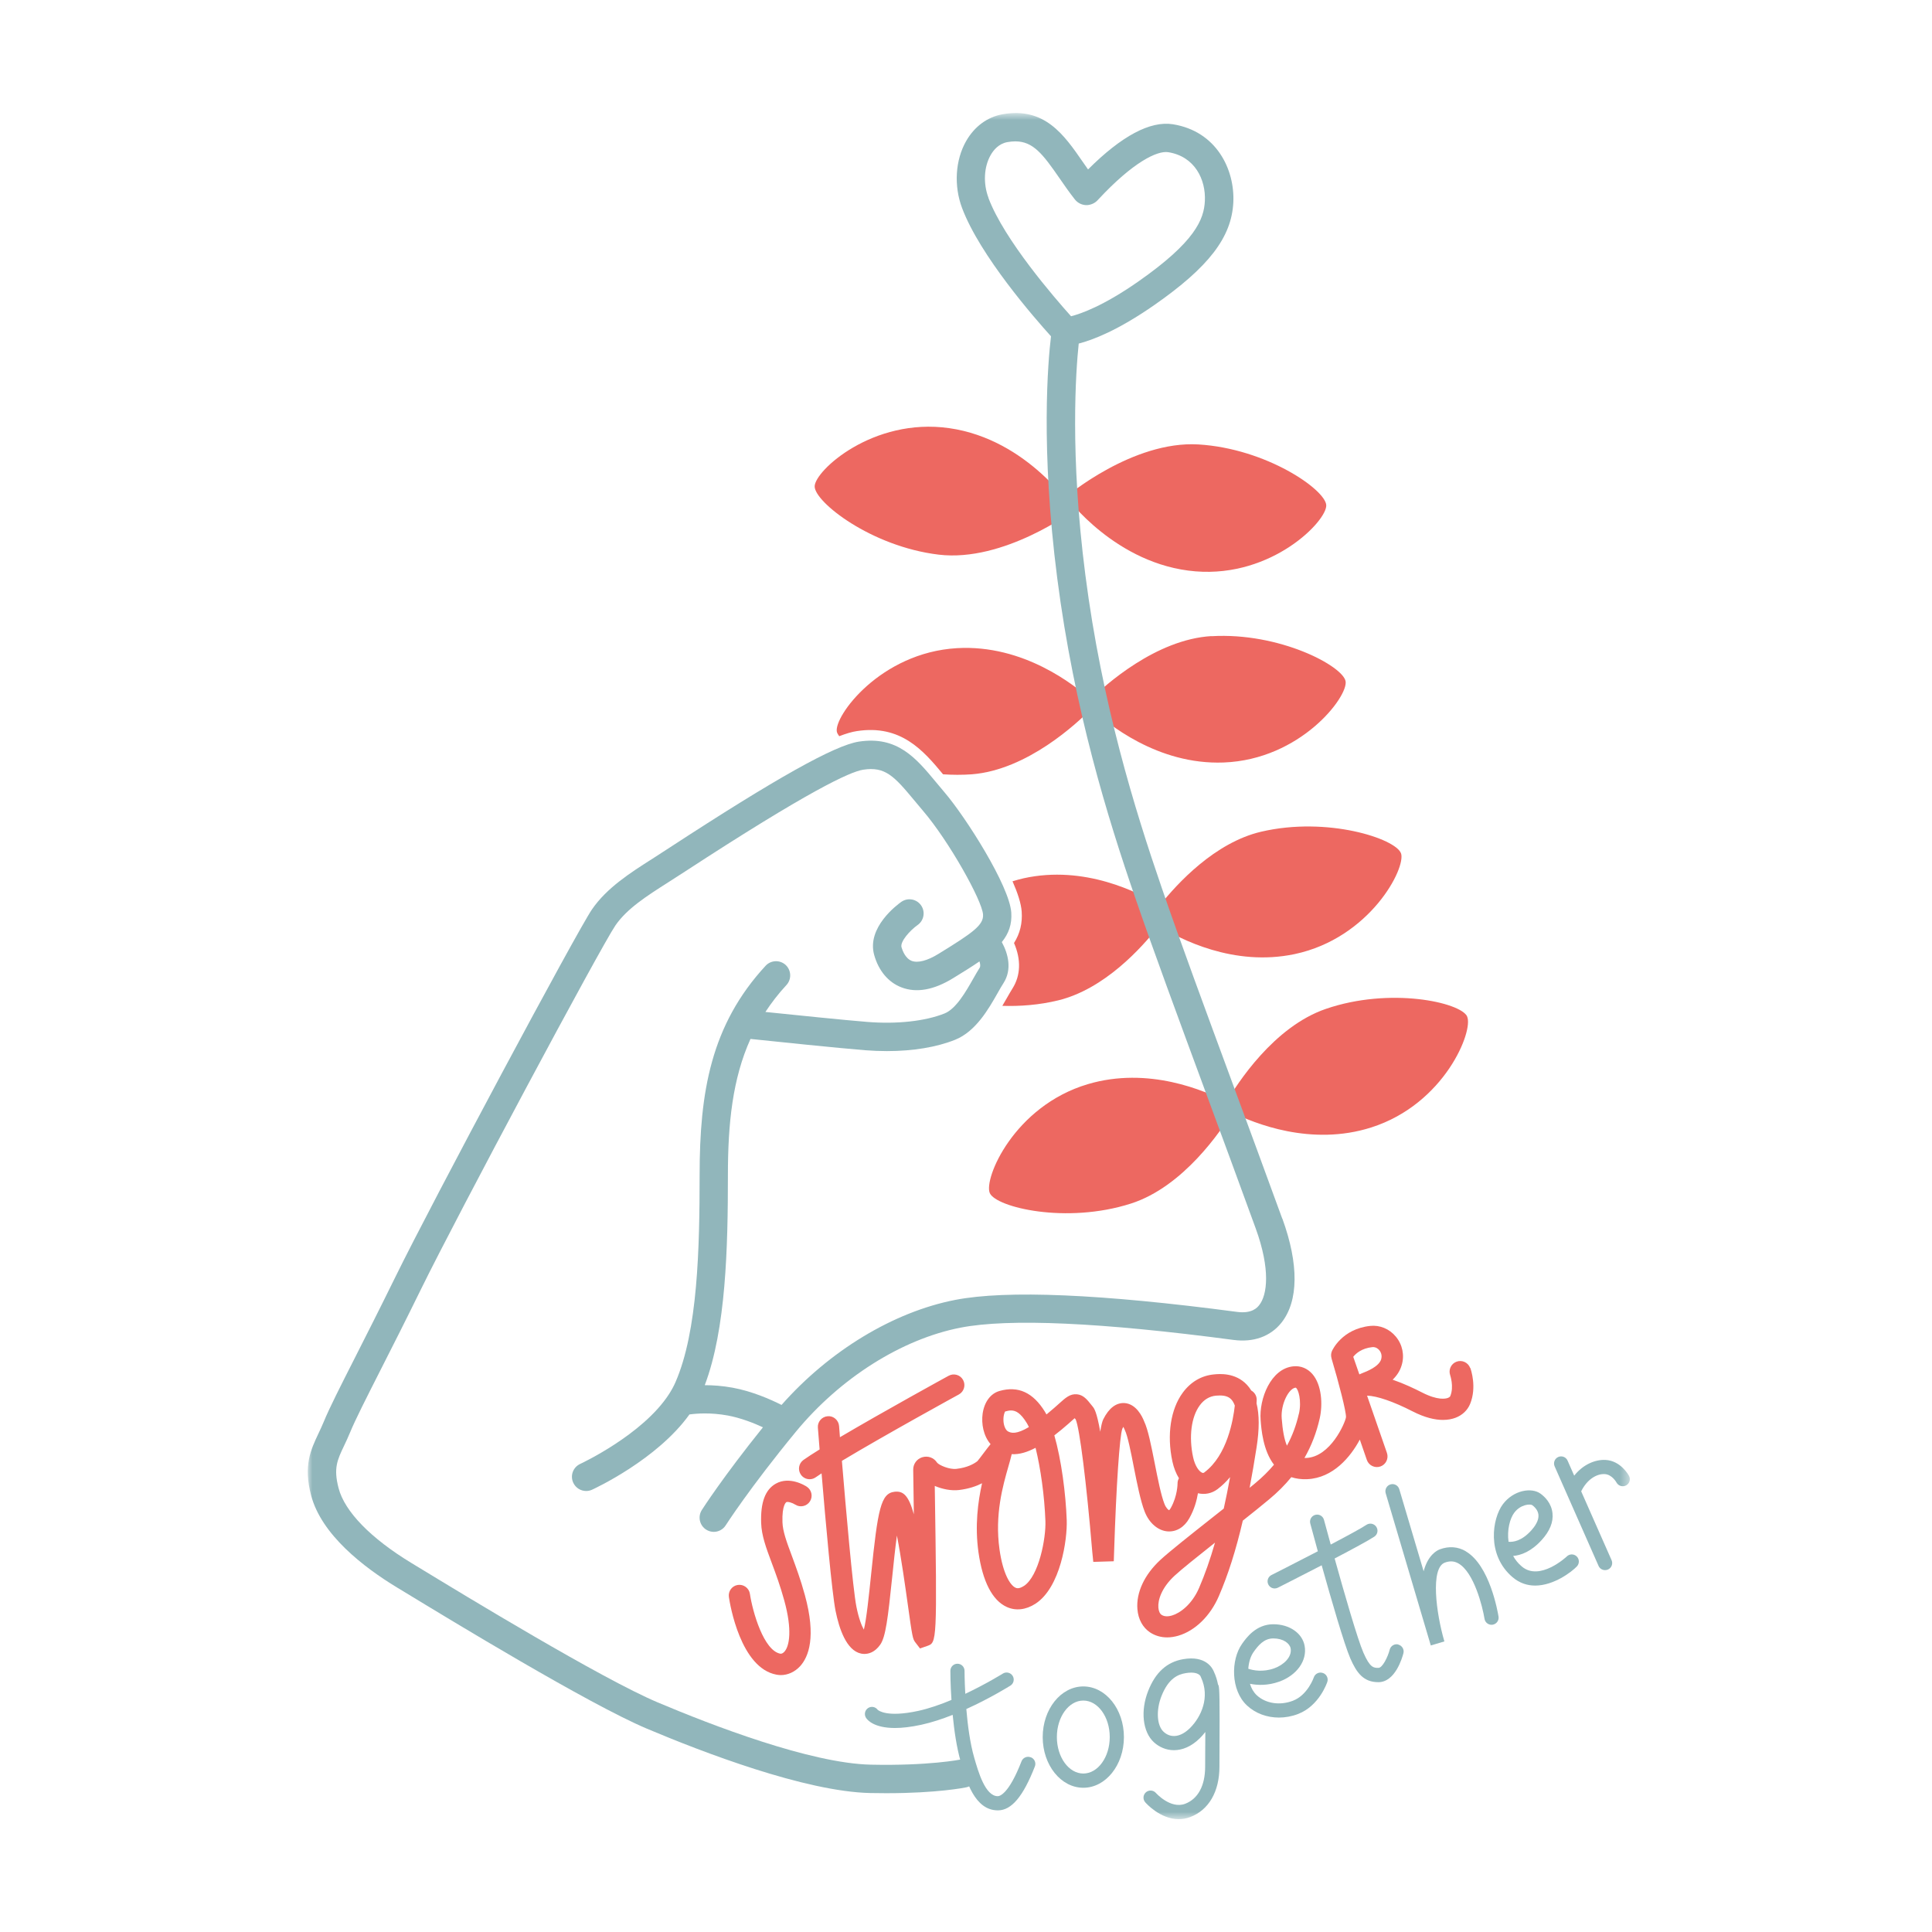 <?xml version="1.0" encoding="UTF-8"?> <svg xmlns="http://www.w3.org/2000/svg" width="201" height="201" viewBox="0 0 201 201" fill="none"><mask id="mask0_1996_34354" style="mask-type:luminance" maskUnits="userSpaceOnUse" x="31" y="11" width="139" height="179"><path d="M169.566 11.751H31.994V189.263H169.566V11.751Z" fill="white"></path></mask><g mask="url(#mask0_1996_34354)"><path d="M152.637 105.743C151.935 104.28 144.636 102.661 137.936 104.963C132.512 106.822 128.701 112.753 127.604 114.642C125.387 113.478 119.478 110.918 113.168 112.795C105.491 115.08 102.308 122.659 102.98 124.134C103.651 125.61 110.92 127.373 117.662 125.214C123.14 123.457 127.077 117.574 128.198 115.733C130.427 116.849 136.402 119.301 142.676 117.292C150.305 114.852 153.332 107.212 152.631 105.749L152.637 105.743Z" fill="#ED6861"></path><path d="M124.68 46.238C117.836 45.831 110.921 51.677 110.921 51.677C110.921 51.677 116.075 58.771 124.387 59.443C132.375 60.09 138.074 54.172 137.979 52.553C137.883 50.934 131.746 46.664 124.674 46.238H124.68Z" fill="#ED6861"></path><path d="M98.736 44.541C90.802 43.42 84.761 48.985 84.755 50.604C84.749 52.223 90.622 56.858 97.658 57.704C104.459 58.52 111.716 53.099 111.716 53.099C111.716 53.099 107 45.711 98.736 44.541Z" fill="#ED6861"></path><path d="M126.04 66.177C120.251 66.519 114.959 71.298 113.455 72.768C111.825 71.292 106.48 67.035 99.576 67.431C91.575 67.892 86.745 74.537 87.063 76.126C87.093 76.27 87.188 76.425 87.308 76.593C88.039 76.312 88.657 76.132 89.154 76.06C93.727 75.358 96.07 78.087 98.113 80.557C99.09 80.623 100.091 80.629 101.104 80.557C106.869 80.102 112.065 75.244 113.545 73.733C115.163 75.244 120.413 79.592 127.311 79.328C135.317 79.022 140.273 72.474 139.992 70.879C139.71 69.284 133.106 65.769 126.034 66.189L126.04 66.177Z" fill="#ED6861"></path><path d="M95.477 101.479C95.471 101.665 95.477 101.833 95.519 101.953C95.597 102.157 95.8 102.379 96.1 102.601L95.477 101.479Z" fill="#ED6861"></path><path d="M145.756 88.778C145.205 87.255 138.103 84.916 131.205 86.529C126.393 87.657 122.48 91.908 120.664 94.193C118.476 92.85 112.837 89.971 106.491 91.375C106.095 91.465 105.718 91.573 105.34 91.686C105.873 92.892 106.233 93.989 106.293 94.829C106.383 96.04 106.119 97.119 105.496 98.109C106.245 99.83 106.191 101.491 105.328 102.852C105.154 103.128 104.969 103.452 104.771 103.8C104.615 104.069 104.453 104.357 104.279 104.645C106.131 104.705 108.121 104.555 110.092 104.075C114.887 102.906 118.77 98.63 120.562 96.328C122.749 97.695 128.353 100.603 134.699 99.26C142.538 97.593 146.307 90.295 145.756 88.772V88.778Z" fill="#ED6861"></path><path d="M133.399 126.773C131.65 121.97 129.936 117.335 128.324 112.957C125.357 104.916 122.792 97.971 120.862 92.359C118.07 84.239 114.642 73.199 112.916 59.803C111.298 47.258 111.927 38.605 112.227 35.744C113.671 35.373 116.296 34.383 120.113 31.721C125.765 27.775 128.138 24.68 128.312 21.047C128.473 17.646 126.574 13.659 122.025 12.927C119.67 12.555 116.697 14.133 113.198 17.628C113.012 17.371 112.838 17.113 112.658 16.855C110.704 14.024 108.679 11.104 104.292 11.89C102.716 12.172 101.374 13.167 100.51 14.684C99.384 16.663 99.222 19.331 100.091 21.64C101.949 26.599 107.642 33.106 109.344 34.989C109.038 37.519 108.235 46.532 109.997 60.193C111.759 73.853 115.241 85.079 118.082 93.33C120.023 98.973 122.594 105.935 125.567 113.988C127.179 118.36 128.893 122.995 130.637 127.793C132.195 132.074 131.847 134.731 130.996 135.792C130.817 136.014 130.277 136.692 128.713 136.488C114.588 134.617 104.712 134.197 99.366 135.241C92.935 136.494 86.265 140.548 81.309 146.166C80.159 145.585 78.253 144.745 76.227 144.373C75.148 144.176 74.16 144.11 73.321 144.11C75.532 138.275 75.73 129.802 75.73 122.24C75.73 116.885 76.209 112.231 78.079 108.088C80.638 108.358 87.17 109.035 90.005 109.263C90.778 109.323 91.533 109.353 92.276 109.353C94.973 109.353 97.43 108.951 99.36 108.178C101.517 107.314 102.842 104.987 103.807 103.284C104.016 102.913 104.214 102.565 104.406 102.271C105.311 100.85 104.885 99.219 104.226 98.013C104.939 97.132 105.299 96.16 105.209 94.919C105.005 92.155 100.516 85.067 98.257 82.422C97.951 82.068 97.664 81.721 97.388 81.385C95.32 78.89 93.373 76.534 89.346 77.157C86.835 77.547 80.758 80.947 69.653 88.191L67.903 89.324C65.554 90.817 63.133 92.365 61.587 94.613C60.035 96.868 44.95 125.07 41.157 132.806C39.533 136.11 38.107 138.928 36.956 141.195C35.398 144.265 34.271 146.484 33.69 147.899C33.504 148.349 33.312 148.751 33.133 149.135C32.324 150.85 31.556 152.469 32.365 155.569C33.432 159.653 37.807 163.035 41.295 165.152L42.038 165.601C46.778 168.486 61.215 177.271 67.28 179.837C73.057 182.278 83.76 186.392 90.526 186.542C91.114 186.554 91.671 186.56 92.204 186.56C97.532 186.56 100.396 185.978 100.528 185.948C101.326 185.78 101.835 185.001 101.673 184.203C101.511 183.406 100.732 182.896 99.929 183.058C99.899 183.064 96.615 183.723 90.592 183.591C84.312 183.453 74.01 179.472 68.43 177.115C62.563 174.638 48.271 165.937 43.572 163.077L42.829 162.627C38.562 160.037 35.859 157.26 35.224 154.82C34.685 152.757 35.08 151.917 35.805 150.394C36.009 149.968 36.219 149.519 36.423 149.021C36.962 147.714 38.065 145.537 39.593 142.526C40.749 140.254 42.182 137.423 43.812 134.101C47.581 126.413 62.51 98.487 64.026 96.28C65.23 94.529 67.298 93.21 69.491 91.813L71.271 90.668C84.108 82.296 88.435 80.287 89.801 80.078C92.084 79.724 93.025 80.743 95.123 83.274C95.41 83.621 95.71 83.981 96.022 84.347C98.731 87.513 102.165 93.66 102.273 95.135C102.35 96.238 101.224 97.03 97.706 99.195L97.628 99.243C96.471 99.956 95.482 100.208 94.853 99.968C94.188 99.71 93.894 98.895 93.792 98.553C93.624 97.971 94.655 96.814 95.464 96.238C96.13 95.771 96.291 94.853 95.824 94.188C95.356 93.522 94.44 93.36 93.768 93.828C93.397 94.092 90.131 96.478 90.952 99.369C91.419 101.006 92.42 102.199 93.78 102.721C95.338 103.326 97.154 103.003 99.168 101.761L99.246 101.713C100.241 101.102 101.128 100.556 101.901 100.022C101.991 100.298 102.015 100.544 101.919 100.688C101.709 101.018 101.487 101.408 101.248 101.827C100.498 103.147 99.468 104.958 98.269 105.437C96.255 106.241 93.331 106.565 90.245 106.319C87.859 106.127 82.646 105.593 79.631 105.281C80.26 104.322 80.98 103.386 81.819 102.481C82.37 101.881 82.334 100.952 81.741 100.394C81.141 99.842 80.207 99.878 79.655 100.472C73.956 106.637 72.787 113.629 72.787 122.228C72.787 129.874 72.596 138.479 70.276 143.798C70.091 144.223 69.863 144.637 69.599 145.045C66.86 149.279 60.436 152.265 60.364 152.301C59.621 152.643 59.297 153.518 59.639 154.256C59.885 154.796 60.424 155.119 60.981 155.119C61.185 155.119 61.395 155.077 61.593 154.987C61.904 154.844 68.365 151.845 71.727 147.156C72.464 147.054 73.932 146.94 75.706 147.264C77.066 147.516 78.403 148.043 79.374 148.493C75.209 153.674 73.111 156.948 73.015 157.098C72.578 157.788 72.781 158.699 73.465 159.137C73.71 159.293 73.986 159.371 74.256 159.371C74.741 159.371 75.221 159.131 75.502 158.687C75.526 158.651 77.989 154.802 82.795 148.961C87.398 143.372 93.804 139.318 99.935 138.125C104.969 137.147 114.522 137.573 128.329 139.402C130.403 139.678 132.165 139.048 133.304 137.627C135.107 135.378 135.143 131.529 133.411 126.773H133.399ZM102.842 20.591C102.273 19.08 102.362 17.371 103.064 16.135C103.363 15.608 103.909 14.948 104.802 14.786C105.101 14.732 105.377 14.708 105.635 14.708C107.486 14.708 108.505 16.045 110.219 18.528C110.716 19.248 111.232 19.997 111.825 20.747C112.101 21.101 112.52 21.316 112.97 21.34C113.395 21.358 113.869 21.172 114.162 20.861L114.282 20.735C117.902 16.843 120.413 15.65 121.546 15.835C124.32 16.279 125.459 18.696 125.351 20.903C125.261 22.81 124.356 25.148 118.411 29.298C114.774 31.84 112.442 32.644 111.43 32.902C109.74 31.019 104.466 24.944 102.836 20.597L102.842 20.591Z" fill="#91B6BB"></path><path d="M81.794 156.288C81.956 156.192 82.442 156.348 82.729 156.534C83.239 156.864 83.922 156.72 84.258 156.21C84.593 155.7 84.449 155.011 83.94 154.675C83.76 154.555 82.148 153.548 80.71 154.357C79.613 154.975 79.116 156.306 79.188 158.447C79.23 159.754 79.697 161.013 80.29 162.603C80.704 163.712 81.171 164.971 81.597 166.524C82.43 169.547 82.142 171.256 81.603 171.843C81.441 172.017 81.285 172.065 81.189 172.047C79.457 171.729 78.307 167.718 78.019 165.823C77.929 165.217 77.36 164.803 76.76 164.893C76.155 164.983 75.742 165.547 75.832 166.153C75.945 166.908 77.036 173.546 80.794 174.23C80.938 174.254 81.087 174.272 81.231 174.272C81.968 174.272 82.693 173.942 83.239 173.349C84.126 172.377 84.935 170.308 83.736 165.943C83.287 164.3 82.795 162.992 82.37 161.835C81.848 160.432 81.435 159.322 81.405 158.375C81.345 156.57 81.794 156.294 81.794 156.294V156.288Z" fill="#ED6861"></path><path d="M152.953 142.322C152.743 141.752 152.114 141.458 151.545 141.662C150.97 141.866 150.67 142.502 150.874 143.072C150.874 143.084 151.281 144.259 150.892 145.224C150.88 145.26 150.838 145.362 150.622 145.44C150.406 145.518 149.585 145.716 147.937 144.865C147.176 144.475 146.055 143.941 144.887 143.539C145.3 143.143 145.648 142.646 145.828 142.028C146.139 140.997 145.912 139.887 145.216 139.054C144.551 138.25 143.55 137.836 142.55 137.944C139.607 138.262 138.612 140.469 138.57 140.565C138.462 140.817 138.456 141.081 138.534 141.326H138.528C139.272 143.815 140.063 146.867 140.033 147.443C139.949 148.025 138.427 151.575 135.892 151.683C135.832 151.683 135.772 151.689 135.712 151.683C136.437 150.417 136.964 149.05 137.3 147.563C137.623 146.136 137.522 144.079 136.533 142.946C136.023 142.364 135.328 142.076 134.573 142.148C132.206 142.364 130.983 145.542 131.151 147.719C131.223 148.69 131.397 150.891 132.542 152.384C131.984 153.05 131.343 153.68 130.612 154.291C130.426 154.447 130.222 154.615 130.007 154.789C130.258 153.476 130.498 152.072 130.732 150.573C131.025 148.696 131.025 147.179 130.726 145.998C130.738 145.812 130.744 145.698 130.744 145.668C130.762 145.242 130.528 144.859 130.18 144.667C130.048 144.451 129.893 144.247 129.725 144.067C128.52 142.784 126.86 142.934 126.315 142.988C125.003 143.107 123.876 143.767 123.049 144.894C121.784 146.616 121.383 149.284 121.97 152.036C122.114 152.702 122.348 153.296 122.653 153.793C122.563 153.955 122.503 154.141 122.509 154.345C122.509 154.357 122.509 155.628 121.814 156.87C121.718 157.044 121.641 157.104 121.635 157.122C121.551 157.092 121.317 156.9 121.143 156.456C120.784 155.539 120.454 153.847 120.13 152.216C119.759 150.351 119.441 148.726 119.028 147.863C118.836 147.371 118.207 146.04 116.966 145.968C116.109 145.938 115.366 146.49 114.779 147.665C114.671 147.887 114.563 148.313 114.467 148.954C114.096 146.855 113.832 146.526 113.688 146.346L113.538 146.16C113.095 145.602 112.711 145.116 112.028 145.056C111.327 145.002 110.871 145.404 110.188 146.022C109.9 146.28 109.529 146.616 109.032 147.023C108.978 147.065 108.924 147.113 108.87 147.155C108.816 147.059 108.768 146.963 108.714 146.879C107.479 144.871 105.933 144.157 103.98 144.715C103.057 144.978 102.403 145.86 102.23 147.077C102.086 148.115 102.308 149.38 103.057 150.243C102.847 150.501 102.595 150.825 102.296 151.227C102.038 151.569 101.804 151.881 101.684 152.018C101.295 152.318 100.612 152.69 99.509 152.816C98.772 152.906 97.687 152.426 97.49 152.168C97.16 151.653 96.543 151.431 95.961 151.605C95.38 151.779 94.996 152.306 95.008 152.918C95.032 154.543 95.056 156.09 95.074 157.541C94.523 155.551 93.96 155.101 93.073 155.197C91.64 155.359 91.329 156.972 90.628 163.796C90.418 165.841 90.136 168.551 89.873 169.541C89.645 169.139 89.345 168.395 89.1 167.166C88.722 165.271 87.997 156.894 87.589 151.983C92.126 149.26 99.665 145.122 99.761 145.074C100.294 144.781 100.492 144.109 100.198 143.569C99.905 143.03 99.233 142.838 98.694 143.131C98.329 143.329 91.928 146.843 87.385 149.524C87.326 148.816 87.296 148.385 87.296 148.361C87.248 147.749 86.702 147.281 86.109 147.341C85.498 147.389 85.042 147.923 85.09 148.528C85.102 148.672 85.168 149.524 85.27 150.795C84.587 151.221 84.005 151.593 83.592 151.887C83.095 152.24 82.975 152.93 83.328 153.428C83.544 153.734 83.886 153.895 84.233 153.895C84.455 153.895 84.677 153.829 84.868 153.692C85.042 153.572 85.246 153.434 85.474 153.284C85.893 158.303 86.552 165.721 86.93 167.592C87.302 169.445 88.063 171.717 89.585 172.035C89.669 172.053 89.789 172.071 89.927 172.071C90.364 172.071 91.017 171.909 91.581 171.1C92.132 170.314 92.372 168.437 92.827 164.024C92.959 162.74 93.127 161.115 93.312 159.754C93.762 162.051 94.205 165.229 94.445 166.932C94.912 170.296 94.96 170.512 95.218 170.854L95.716 171.502L96.471 171.238C97.466 170.896 97.501 170.884 97.25 154.591C98.047 154.933 98.982 155.113 99.773 155.017C100.78 154.897 101.57 154.621 102.17 154.315C101.738 156.258 101.409 158.729 101.798 161.499C102.23 164.539 103.242 166.506 104.741 167.184C105.676 167.61 106.73 167.49 107.725 166.848C110.338 165.151 111.051 160.168 110.979 158.153C110.877 155.353 110.416 151.857 109.691 149.332C109.942 149.14 110.188 148.942 110.434 148.738C110.961 148.301 111.357 147.947 111.662 147.671C111.71 147.629 111.758 147.587 111.806 147.545L111.914 147.677C112.322 148.594 113.029 154.213 113.634 161.415L113.742 162.495L115.875 162.429L115.911 161.373C116.127 154.639 116.481 149.398 116.762 148.648C116.798 148.57 116.834 148.504 116.87 148.444C116.912 148.522 116.948 148.6 116.978 148.672L117.026 148.786C117.32 149.368 117.661 151.101 117.961 152.636C118.302 154.363 118.656 156.144 119.082 157.248C119.549 158.453 120.472 159.25 121.485 159.322C122.39 159.382 123.211 158.891 123.738 157.949C124.277 156.996 124.517 156.042 124.631 155.353C125.332 155.521 126.063 155.383 126.669 154.927C127.16 154.555 127.591 154.135 127.975 153.674C127.765 154.831 127.543 155.922 127.316 156.948C126.956 157.236 126.591 157.523 126.231 157.805C123.864 159.676 121.623 161.451 120.706 162.303C119.058 163.832 118.195 165.691 118.332 167.406C118.416 168.461 118.884 169.319 119.645 169.828C120.16 170.17 120.772 170.35 121.425 170.35C121.802 170.35 122.192 170.29 122.587 170.176C124.337 169.661 125.919 168.119 126.806 166.057C127.765 163.838 128.58 161.295 129.299 158.201C130.336 157.379 131.307 156.6 132.038 155.988C132.913 155.263 133.68 154.495 134.345 153.68C134.825 153.835 135.37 153.919 136.005 153.889C138.696 153.77 140.518 151.563 141.471 149.77L142.202 151.887C142.4 152.462 143.035 152.768 143.61 152.57C144.186 152.372 144.491 151.737 144.294 151.161L142.226 145.2C143.233 145.218 144.983 145.818 146.942 146.825C148.261 147.503 149.31 147.725 150.119 147.725C150.652 147.725 151.077 147.629 151.407 147.509C152.132 147.239 152.684 146.717 152.953 146.046C153.654 144.307 153.037 142.508 152.965 142.31L152.953 142.322ZM104.573 146.849C104.783 146.789 104.986 146.741 105.19 146.741C105.688 146.741 106.191 147.017 106.82 148.043C106.892 148.163 106.97 148.307 107.042 148.468C105.777 149.224 105.208 149.122 104.849 148.906C104.615 148.762 104.429 148.337 104.399 147.851C104.363 147.293 104.525 146.897 104.573 146.843V146.849ZM106.515 165.001C105.999 165.337 105.747 165.223 105.652 165.181C105.106 164.935 104.345 163.742 103.986 161.199C103.476 157.577 104.339 154.561 104.914 152.558C105.052 152.072 105.172 151.659 105.256 151.287C106.071 151.335 106.898 151.065 107.737 150.627C108.258 152.732 108.666 155.616 108.762 158.249C108.828 160.006 108.091 163.982 106.515 165.007V165.001ZM124.751 165.199C124.008 166.926 122.767 167.826 121.934 168.071C121.676 168.149 121.197 168.239 120.849 168.006C120.664 167.886 120.544 167.61 120.514 167.25C120.448 166.464 120.855 165.181 122.186 163.946C122.887 163.292 124.583 161.937 126.405 160.492C125.901 162.249 125.356 163.796 124.751 165.199ZM125.314 153.176C125.2 153.26 125.146 153.248 125.08 153.224C124.763 153.104 124.325 152.54 124.122 151.581C123.672 149.47 123.936 147.413 124.817 146.214C125.266 145.602 125.83 145.266 126.507 145.2C126.651 145.188 126.788 145.182 126.908 145.182C127.46 145.182 127.837 145.314 128.101 145.596C128.221 145.722 128.353 145.92 128.466 146.232C128.305 147.707 127.675 151.401 125.314 153.17V153.176ZM135.13 147.083C134.855 148.289 134.447 149.386 133.89 150.405C133.608 149.752 133.44 148.816 133.345 147.563C133.231 146.094 134.082 144.427 134.801 144.367C135.059 144.469 135.448 145.716 135.136 147.089L135.13 147.083ZM143.7 141.398C143.467 142.184 142.214 142.67 141.675 142.88C141.609 142.904 141.519 142.94 141.423 142.988L140.788 141.159C141.069 140.805 141.669 140.271 142.771 140.151C143.161 140.115 143.413 140.361 143.502 140.475C143.718 140.739 143.79 141.081 143.694 141.398H143.7Z" fill="#ED6861"></path><path d="M107.228 182.822C106.85 182.679 106.419 182.864 106.275 183.242C104.938 186.69 103.986 186.87 103.806 186.87C102.505 186.87 101.78 184.346 101.349 182.84C100.918 181.341 100.672 179.458 100.534 177.803C103.027 176.676 104.986 175.447 105.118 175.369C105.466 175.153 105.568 174.697 105.352 174.349C105.136 174.007 104.681 173.899 104.333 174.115C104.303 174.133 102.619 175.183 100.426 176.22C100.348 174.835 100.348 173.851 100.348 173.827C100.348 173.42 100.019 173.09 99.611 173.09C99.204 173.09 98.874 173.42 98.874 173.827C98.874 173.935 98.874 175.189 98.988 176.856C97.855 177.33 96.663 177.749 95.536 177.995C92.252 178.709 91.377 177.941 91.311 177.881C91.083 177.569 90.652 177.485 90.322 177.695C89.981 177.911 89.879 178.367 90.095 178.715C90.232 178.931 90.91 179.776 93.109 179.776C93.84 179.776 94.739 179.68 95.848 179.44C96.926 179.206 98.041 178.835 99.114 178.409C99.27 180.016 99.521 181.779 99.941 183.248C100.522 185.281 101.403 188.345 103.812 188.345H103.824C105.238 188.345 106.455 186.888 107.665 183.776C107.815 183.398 107.623 182.966 107.246 182.822H107.228Z" fill="#91B6BB"></path><path d="M112.705 175.452C110.374 175.452 108.48 177.815 108.48 180.723C108.48 183.631 110.374 185.994 112.705 185.994C115.036 185.994 116.93 183.631 116.93 180.723C116.93 177.815 115.036 175.452 112.705 175.452ZM112.705 184.513C111.189 184.513 109.954 182.81 109.954 180.717C109.954 178.624 111.189 176.921 112.705 176.921C114.221 176.921 115.455 178.624 115.455 180.717C115.455 182.81 114.221 184.513 112.705 184.513Z" fill="#91B6BB"></path><path d="M126.717 175.249C126.633 174.805 126.495 174.349 126.28 173.894C126.136 173.54 125.441 172.209 123.091 172.616C121.407 172.91 120.215 173.984 119.454 175.915C118.633 177.989 118.878 180.184 120.053 181.263C120.598 181.761 121.329 182.085 122.133 182.085C122.995 182.085 123.948 181.719 124.853 180.814C125.039 180.628 125.225 180.418 125.399 180.19C125.399 180.94 125.393 181.653 125.387 182.193C125.387 182.865 125.381 183.434 125.381 183.794C125.381 185.779 124.638 187.152 123.295 187.662C121.779 188.232 120.281 186.559 120.257 186.535C119.987 186.229 119.526 186.199 119.22 186.463C118.914 186.732 118.878 187.194 119.148 187.506C119.22 187.59 120.7 189.263 122.636 189.263C123.019 189.263 123.415 189.197 123.828 189.041C125.758 188.31 126.867 186.397 126.867 183.794C126.867 183.434 126.867 182.871 126.873 182.199C126.903 176.736 126.873 175.663 126.777 175.357C126.765 175.315 126.735 175.285 126.717 175.249ZM123.822 179.764C122.864 180.724 121.827 180.88 121.06 180.172C120.353 179.524 120.257 177.923 120.838 176.454C121.569 174.595 122.57 174.199 123.355 174.068C123.571 174.032 123.763 174.014 123.924 174.014C124.548 174.014 124.835 174.241 124.907 174.409L124.943 174.493C125.92 176.574 124.955 178.631 123.828 179.758L123.822 179.764Z" fill="#91B6BB"></path><path d="M137.612 174.049C137.228 173.918 136.809 174.133 136.683 174.517C136.677 174.535 136.053 176.346 134.513 176.94C133.159 177.462 131.673 177.234 130.738 176.358C130.414 176.052 130.18 175.639 130.043 175.177C130.816 175.333 131.882 175.381 133.081 174.955C134.921 174.295 136.012 172.766 135.73 171.231C135.49 169.906 134.148 168.982 132.476 168.982C130.66 168.982 129.647 170.415 129.216 171.027C128.047 172.682 128.023 175.842 129.737 177.438C130.618 178.259 131.811 178.691 133.057 178.691C133.716 178.691 134.393 178.571 135.047 178.319C137.252 177.474 138.055 175.081 138.091 174.979C138.217 174.595 138.007 174.175 137.624 174.049H137.612ZM130.414 171.879C130.9 171.189 131.499 170.457 132.47 170.457C133.53 170.457 134.178 170.979 134.274 171.495C134.435 172.394 133.542 173.216 132.578 173.564C131.391 173.989 130.384 173.786 129.869 173.612C129.917 172.946 130.103 172.316 130.414 171.879Z" fill="#91B6BB"></path><path d="M145.481 171.088C145.091 170.986 144.684 171.226 144.582 171.621C144.384 172.395 143.827 173.522 143.407 173.522C142.916 173.522 142.532 173.522 141.843 171.933C141.232 170.53 139.841 165.697 138.852 162.141C140.68 161.181 142.376 160.27 142.982 159.868C143.323 159.64 143.413 159.184 143.185 158.843C142.958 158.507 142.502 158.411 142.161 158.639C141.633 158.992 140.129 159.808 138.445 160.69C138.031 159.196 137.75 158.159 137.744 158.123C137.636 157.727 137.234 157.493 136.839 157.601C136.443 157.709 136.21 158.111 136.318 158.507C136.359 158.651 136.665 159.802 137.103 161.391C134.681 162.65 132.326 163.838 132.278 163.862C131.913 164.048 131.769 164.491 131.955 164.851C132.087 165.109 132.344 165.259 132.614 165.259C132.728 165.259 132.836 165.235 132.944 165.181C133.117 165.091 135.239 164.024 137.504 162.848C138.499 166.41 139.853 171.082 140.483 172.533C141.148 174.062 141.867 175.009 143.401 175.009C145.145 175.009 145.876 172.503 146.008 171.999C146.11 171.603 145.87 171.202 145.475 171.1L145.481 171.088Z" fill="#91B6BB"></path><path d="M152.493 161.385C151.672 160.905 150.743 160.839 149.802 161.187C149.49 161.301 148.555 161.786 148.112 163.471L145.577 154.932C145.463 154.542 145.05 154.315 144.66 154.434C144.271 154.548 144.049 154.962 144.163 155.352L148.855 171.189L150.269 170.769C149.4 167.795 148.807 163.136 150.311 162.572C150.845 162.374 151.3 162.404 151.744 162.662C153.35 163.597 154.237 167.129 154.446 168.419C154.512 168.82 154.89 169.096 155.291 169.03C155.693 168.964 155.969 168.587 155.903 168.185C155.813 167.645 154.98 162.842 152.487 161.391L152.493 161.385Z" fill="#91B6BB"></path><path d="M162.986 161.948C162.986 161.948 160.193 164.563 158.318 162.968C157.934 162.644 157.64 162.272 157.425 161.876C158.228 161.81 159.288 161.433 160.391 160.221C161.23 159.298 161.614 158.362 161.518 157.445C161.41 156.371 160.697 155.706 160.277 155.4C159.33 154.71 157.455 155.034 156.358 156.491C155.249 157.967 154.632 161.768 157.365 164.089C158.108 164.719 158.917 164.959 159.714 164.959C161.662 164.959 163.513 163.531 164.053 162.968C164.334 162.674 164.328 162.206 164.035 161.924C163.741 161.642 163.274 161.649 162.992 161.942L162.986 161.948ZM156.945 160.401C156.771 159.166 157.095 157.967 157.539 157.379C158.204 156.497 159.211 156.449 159.414 156.593C159.588 156.719 160.002 157.073 160.056 157.595C160.115 158.194 159.678 158.812 159.306 159.226C158.282 160.353 157.395 160.443 156.951 160.401H156.945Z" fill="#91B6BB"></path><path d="M169.476 153.541C169.44 153.475 168.625 151.964 167.019 151.886C165.976 151.838 164.711 152.342 163.776 153.523L163.087 151.958C162.925 151.586 162.488 151.418 162.116 151.58C161.745 151.748 161.577 152.18 161.739 152.552L166.311 162.914C166.431 163.19 166.701 163.351 166.989 163.351C167.09 163.351 167.186 163.333 167.288 163.291C167.66 163.124 167.828 162.692 167.666 162.32L164.502 155.154C165.125 153.877 166.15 153.313 166.953 153.361C167.708 153.397 168.163 154.213 168.175 154.237C168.367 154.59 168.81 154.728 169.17 154.542C169.53 154.35 169.667 153.907 169.482 153.547L169.476 153.541Z" fill="#91B6BB"></path></g></svg> 